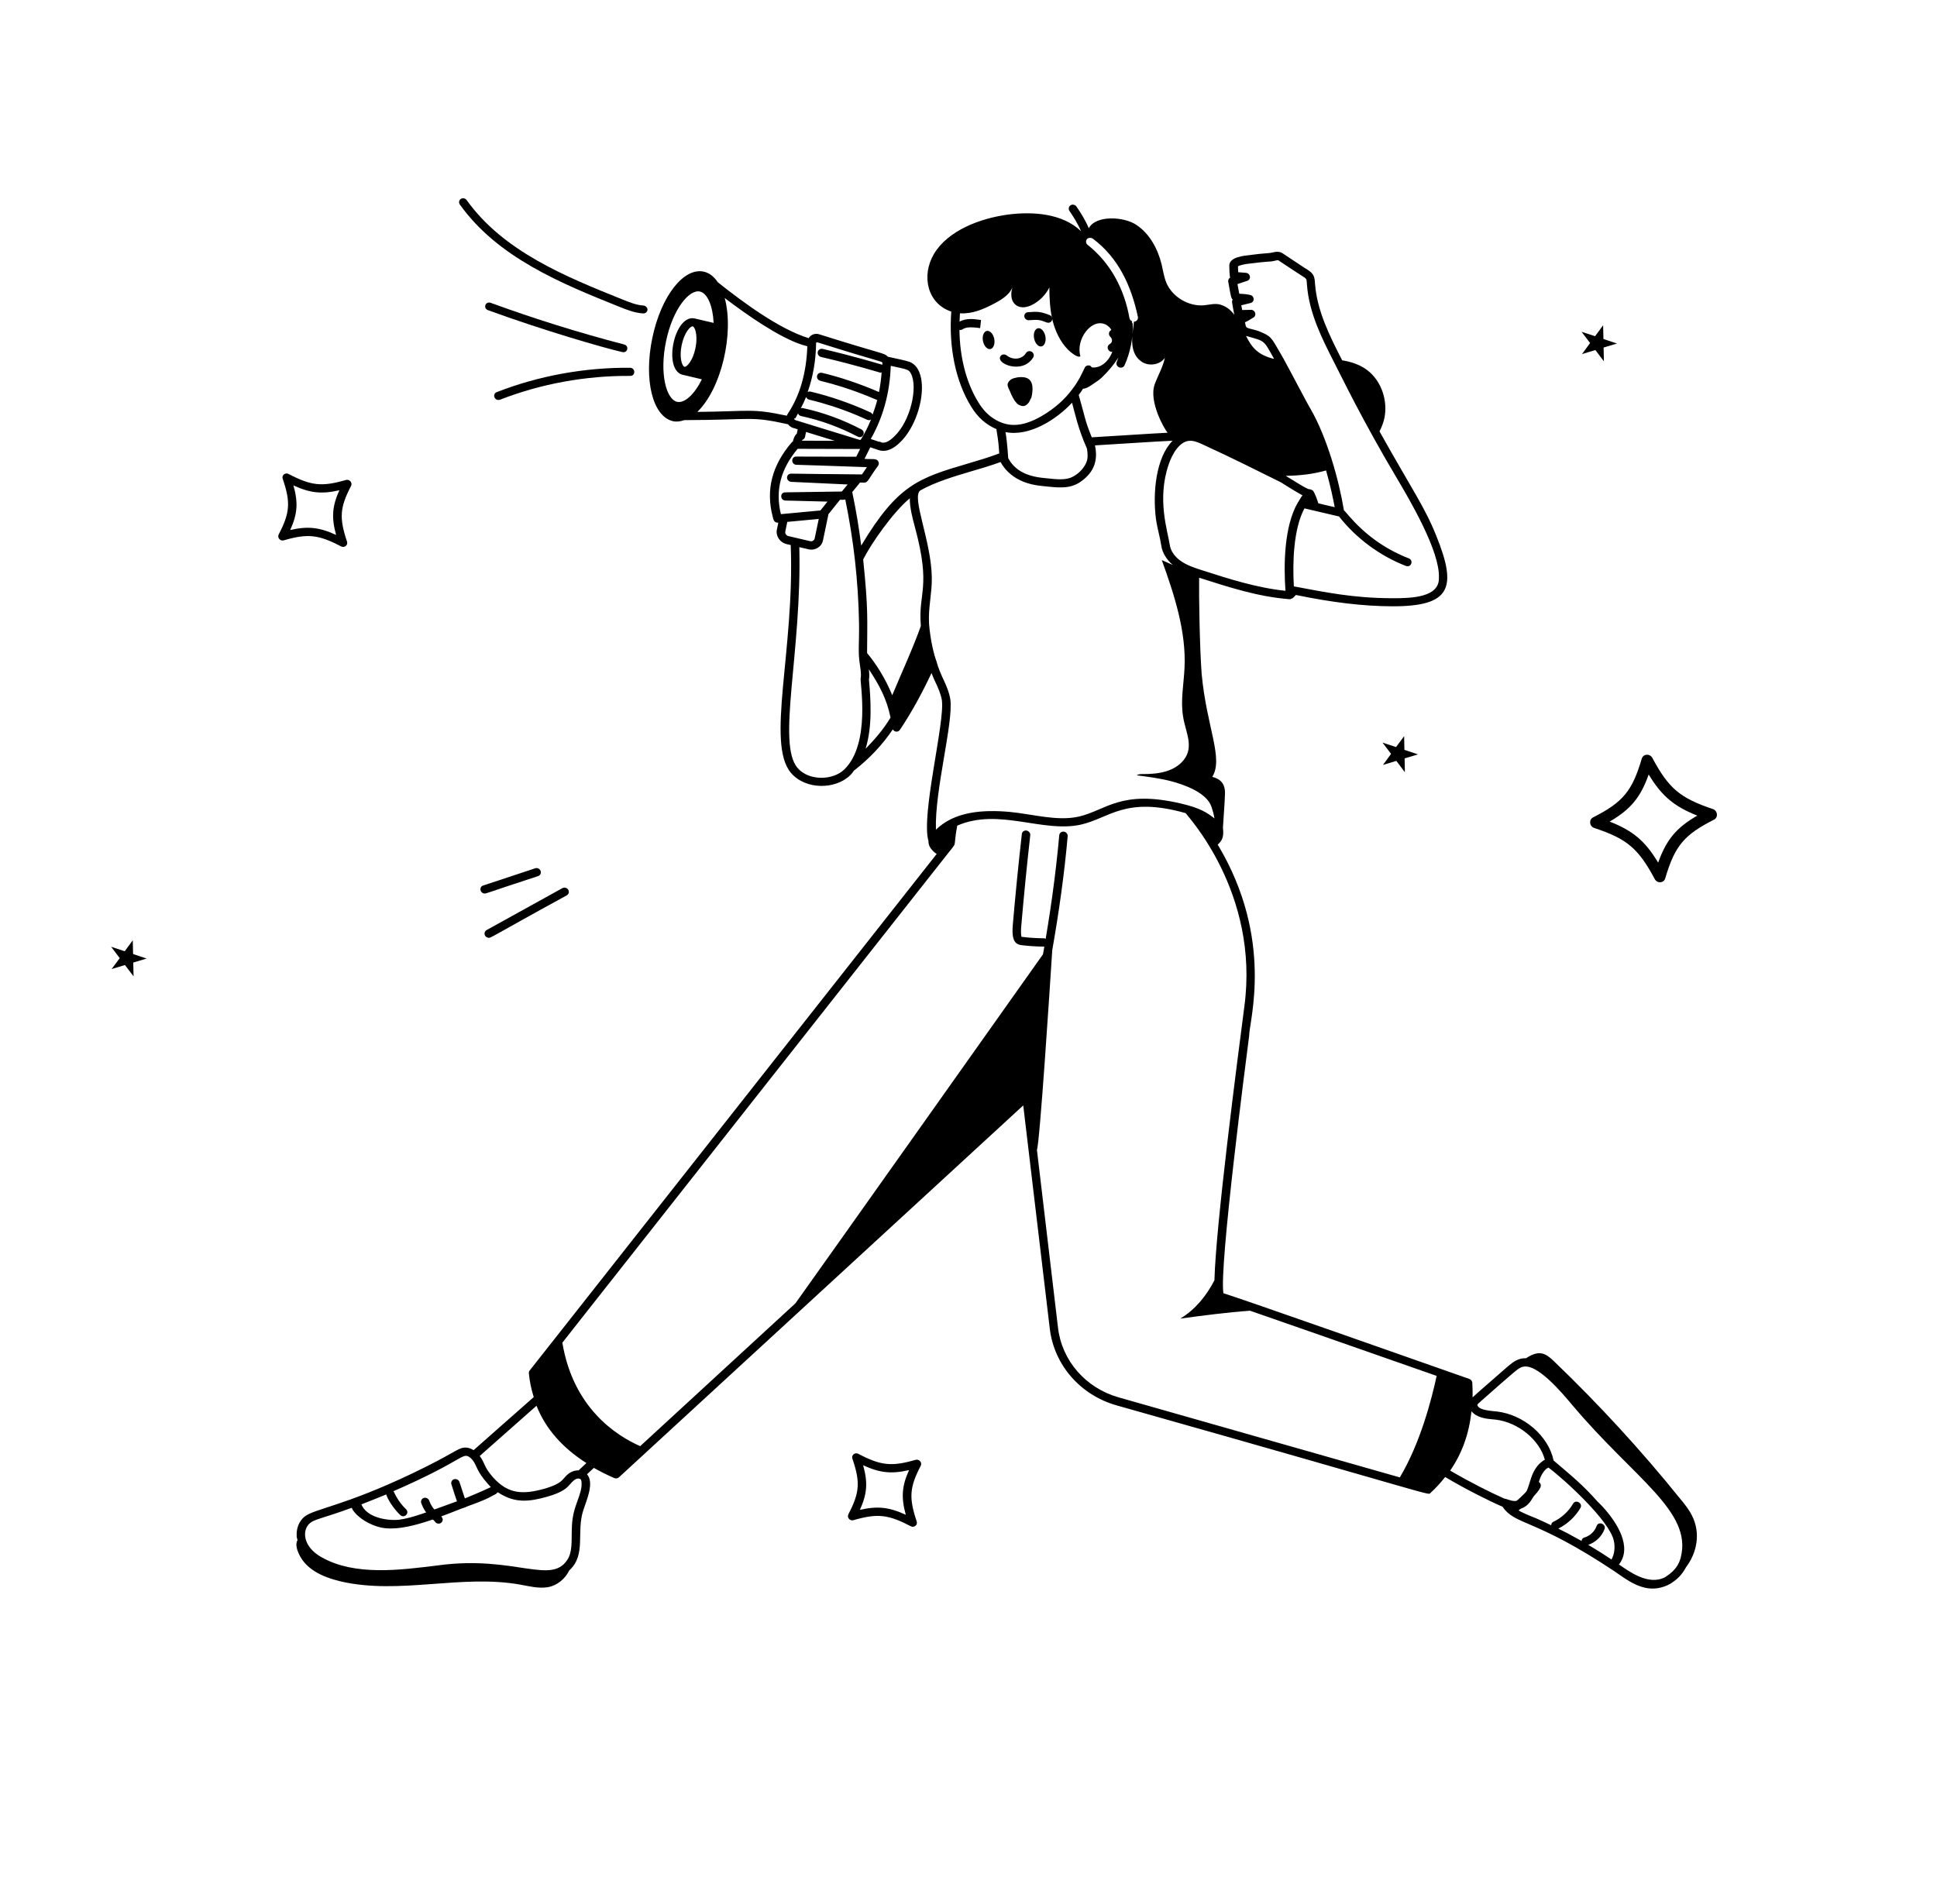 <?xml version="1.0" encoding="UTF-8"?> <svg xmlns="http://www.w3.org/2000/svg" width="237" height="233" viewBox="0 0 237 233" fill="none"><path d="M187.512 181.625C187.596 181.359 187.91 181.229 188.153 181.304C188.43 181.397 188.581 181.681 188.507 181.942C188.264 182.744 186.232 184.504 185.642 184.994C185.432 185.176 185.095 185.143 184.911 184.925C184.716 184.713 184.735 184.394 184.954 184.214C185.728 183.573 186.467 182.877 187.146 182.14C187.316 181.967 187.457 181.797 187.512 181.625Z" fill="black"></path><path d="M53.204 186.202C53.063 185.967 52.099 185.484 51.544 183.957C51.446 183.696 51.592 183.408 51.856 183.323C52.121 183.238 52.413 183.389 52.519 183.653C52.995 184.968 53.771 185.168 54.092 185.721C54.24 185.967 54.158 186.27 53.912 186.405C53.665 186.54 53.352 186.448 53.204 186.202Z" fill="black"></path><path d="M56.319 184.363C55.935 184.005 55.886 183.689 55.232 181.653C55.145 181.383 55.298 181.105 55.572 181.031C55.836 180.954 56.136 181.117 56.223 181.386L56.813 183.186C56.865 183.346 56.936 183.556 57.032 183.644C57.24 183.84 57.259 184.158 57.066 184.353C56.85 184.561 56.517 184.557 56.319 184.363Z" fill="black"></path><path d="M152.837 126.781C152.458 129.742 149.138 155.222 149.693 158.272C151.88 158.932 174.278 166.825 179.782 168.76C179.985 168.835 180.129 169.016 180.143 169.222C180.176 169.838 180.186 170.43 180.178 171.018C180.821 170.404 182.557 168.931 184.495 167.22C185.199 166.629 185.785 166.196 186.731 166.224C187.299 165.832 188.003 165.518 188.608 165.632C189.206 165.735 189.686 166.17 190.124 166.586C195.642 171.877 200.805 177.501 205.573 183.418C206.13 184.083 206.674 184.763 207.04 185.522C208.101 187.65 207.632 190.037 206.279 191.82C205.594 193.143 204.614 193.641 204.408 193.805L204.375 193.825C203.426 194.358 202.344 194.565 201.227 194.303C199.91 193.994 198.777 193.167 197.572 192.323C187.66 185.716 185.465 186.74 183.839 184.396C182.221 183.704 179.288 182.233 176.823 180.762C176.282 181.437 175.708 182.086 175.05 182.687C174.651 183.045 176.998 183.392 136.628 171.997C132.183 170.743 128.963 167.041 128.443 162.588L125.198 135.284C121.484 138.707 79.792 177.068 75.725 180.804C75.585 180.928 75.385 180.973 75.173 180.896C74.272 180.509 73.446 180.086 72.662 179.644C72.387 179.911 72.105 180.167 71.823 180.424C72.762 181.492 71.721 183.698 71.376 184.806C70.48 187.507 71.76 190.276 69.656 192.188C69.146 193.22 68.192 194.047 67.007 194.248C65.913 194.425 64.763 194.137 63.635 193.928C56.395 192.646 48.949 195.185 41.763 193.556C39.419 193.007 37.18 192.003 36.401 189.757C36.27 189.376 36.202 188.973 36.348 188.593C36.364 188.56 36.39 188.529 36.406 188.496C36.372 188.341 36.314 188.207 36.302 188.038L36.303 188.03C36.236 187.074 36.568 186.212 37.219 185.646C38.41 184.644 41.952 184.378 50.458 180.318C55.431 177.937 55.945 177.255 56.763 177.171C57.165 177.118 57.577 177.242 57.947 177.476C58.766 176.747 63.459 172.604 65.303 170.982C65.021 170.049 64.8 169.095 64.709 168.069C64.697 167.947 64.732 167.826 64.81 167.724L114.608 104.509C114.535 104.446 114.441 104.396 114.376 104.344C113.907 103.94 113.585 103.523 113.602 102.938C112.669 99.734 115.622 88.448 115.243 85.697C115.189 85.362 115.084 84.996 114.932 84.583C114.468 83.424 114.434 83.545 113.974 82.369C112.811 84.842 111.557 87.155 110.105 89.321C109.899 89.623 109.45 89.628 109.24 89.265C107.96 91.158 106.381 92.834 104.562 94.25C104.551 94.256 104.544 94.246 104.533 94.252C104.363 94.471 104.21 94.702 104.008 94.894C102.207 96.637 98.578 96.68 96.791 94.603C93.691 91.011 97.247 79.526 96.747 66.705L96.239 66.586C95.421 66.394 94.892 65.597 95.056 64.807L95.232 63.964L95.203 63.966C95.145 63.971 95.089 63.967 95.034 63.954C94.689 63.873 94.626 63.582 94.55 63.26C93.677 59.951 94.445 56.952 96.909 54.093C96.934 54.062 96.98 54.073 97.003 54.051C97.122 53.618 97.188 53.348 97.494 53.069L97.603 52.542C97.164 52.365 96.817 52.431 96.418 51.923C91.718 50.887 92.27 51.394 83.72 51.417C83.258 51.576 82.785 51.649 82.331 51.543C79.851 50.962 78.745 46.492 79.812 41.371C80.881 36.241 83.664 32.673 86.143 33.254C86.815 33.412 87.376 33.875 87.828 34.543C90.851 36.947 95.322 40.27 98.947 41.387C99.204 40.931 99.766 40.749 100.273 40.924C108.308 43.461 108.126 43.151 108.63 43.656C110.161 43.987 110.872 44.144 111.091 44.233L111.219 44.263C111.691 44.419 112.085 44.77 112.358 45.285C112.992 46.493 112.947 48.537 112.235 50.627C111.748 52.052 110.977 53.327 110.146 54.118C109.468 54.807 108.517 55.395 107.56 55.097C107.498 55.073 107.7 55.157 106.481 54.742L105.777 56.153C106.72 56.245 107.22 56.04 107.463 56.474C107.552 56.643 107.55 56.836 107.441 56.994C106.246 58.612 106.216 59.075 105.742 59.065L105.209 59.06C105.193 59.093 105.177 59.126 105.153 59.148L104.27 60.231C104.275 60.251 104.283 60.262 104.288 60.282C104.771 62.578 105.11 64.703 105.374 66.773C109.817 59.348 112.365 58.508 118.443 56.726C119.721 56.352 121.032 55.959 122.263 55.492C122.149 53.66 122.022 53.354 121.911 52.517C120.671 51.978 119.631 51.117 118.784 49.693C116.916 46.638 116.075 42.489 116.393 38.132C113.496 37.177 112.678 33.788 114.27 31.084C115.974 28.212 119.916 26.713 123.355 26.257C126.399 25.865 130.023 26.124 132.274 28.301C131.878 27.37 131.318 26.492 130.857 25.822C130.696 25.591 130.753 25.273 130.984 25.124C131.215 24.976 131.544 25.043 131.705 25.275C132.196 25.98 132.784 26.91 133.218 27.933C134.082 26.302 137.52 26.49 139.056 27.532C140.693 28.634 141.661 30.482 142.123 32.332C142.304 33.111 142.415 33.902 142.726 34.648C143.474 36.362 145.433 37.521 147.314 37.363C147.967 37.295 148.645 37.103 149.286 37.272C150.222 37.537 150.808 38.154 151.274 38.889C151.276 38.881 151.268 38.87 151.279 38.863C151.152 38.787 151.054 38.663 151.02 38.508C150.928 38.035 150.832 37.533 150.75 37.016C150.728 36.891 150.755 36.76 150.823 36.665C150.636 36.464 150.629 36.453 150.279 34.474C150.245 34.272 150.344 34.074 150.518 33.968C150.433 33.782 150.413 32.736 150.408 32.532C150.395 31.451 152.141 31.299 153.127 31.188C153.559 31.124 154.719 31 155.122 30.983C155.9 30.954 156.319 30.545 157.088 31.103C157.491 31.364 157.86 31.607 159.314 32.583C159.644 32.826 160.1 33.016 160.478 33.399C160.837 33.778 160.867 34.228 160.888 34.583C160.901 34.798 160.92 35.023 160.908 34.809C161.152 38.026 162.695 41.133 164.221 44.098C165.336 44.276 166.406 44.628 167.303 45.308C169.06 46.66 169.808 49.056 169.391 51.151C169.27 51.73 169.051 52.278 168.79 52.797C172.815 59.996 174.309 62.014 175.738 65.582C178.308 71.943 177.538 74.223 170.33 74.201C166.818 74.189 163.062 73.742 158.559 72.815C158.18 73.215 158.351 73.034 158.175 73.195C158.151 73.217 158.153 73.209 158.151 73.217C158.127 73.239 158.082 73.229 158.051 73.24C157.966 73.284 157.885 73.349 157.784 73.334C153.912 73.034 150.382 71.867 146.719 70.704C146.681 72.805 146.784 79.352 147.031 82.506C147.628 88.966 149.732 92.813 148.327 95.072C149.314 95.322 149.905 95.912 149.882 97.076C149.85 98.322 149.728 99.639 149.631 101.293C149.768 102.421 149.538 102.883 148.99 103.363C155.961 114.984 152.822 125.027 152.837 126.781ZM203.756 193.008C203.923 192.845 205.242 192.233 205.648 190.605C207.092 184.955 199.993 180.988 192.431 172.02C191.201 170.562 187.993 166.668 186.222 167.304C185.718 167.48 185.55 167.644 180.999 171.654C180.87 171.771 180.786 171.853 180.759 171.938C180.871 172.453 181.759 172.624 183.117 172.74C186.449 173.115 189.472 175.749 190.087 178.74C192.245 180.591 193.588 181.643 195.469 183.77C195.656 183.97 195.859 184.138 196.044 184.347C197.919 186.371 199.733 189.366 198.085 191.468C199.189 192.206 201.653 194.137 203.756 193.008ZM188.172 181.709C187.74 183.101 187.121 184.605 185.591 184.725C186.246 185.146 187.207 185.519 187.928 185.807C188.469 186.045 189.096 186.33 189.797 186.669C189.804 186.496 189.875 186.337 190.035 186.255C191.05 185.774 191.92 184.983 192.472 184.025C192.8 183.457 193.702 183.973 193.374 184.541C192.749 185.62 191.792 186.51 190.665 187.075C191.218 187.343 192.25 187.88 193.512 188.59C193.532 188.401 193.625 188.23 193.827 188.176C194.525 187.98 195.114 187.436 195.35 186.764C195.58 186.117 196.542 186.527 196.322 187.13C196.002 188.022 195.241 188.747 194.327 189.067C195.523 189.771 196.656 190.506 197.174 190.858C197.538 190.206 197.645 189.328 197.444 188.508C196.887 186.064 191.365 181.021 189.459 179.606C189.222 179.735 189.157 179.775 188.942 180.029C188.465 180.627 188.342 181.215 188.172 181.709ZM184.092 183.416C184.63 183.441 185.922 184.462 186.806 182.458L186.808 182.449C187.246 181.446 187.315 180.385 188.122 179.394C188.316 179.145 188.735 178.782 189.02 178.647C188.374 176.219 185.762 174.078 183.031 173.742L182.713 173.714C181.825 173.634 180.724 173.524 180.043 172.719C179.752 175.443 178.892 177.876 177.435 179.976C179.881 181.406 182.372 182.663 184.092 183.416ZM37.919 186.41C36.926 187.246 37.042 189.291 39.312 190.56C43.404 192.911 49.005 192.141 53.571 191.58C63.151 190.269 67.688 194.234 69.591 190.59C70.082 189.516 69.893 188.09 69.981 186.756C70.064 184.251 71.255 182.973 71.157 181.43C71.15 181.235 71.102 181.012 70.902 180.965C70.312 180.826 69.86 181.577 69.467 181.955C68.791 182.589 67.859 182.905 66.955 183.172C64.812 183.766 63.021 184.038 60.923 182.634C60.868 182.667 60.821 182.711 60.766 182.745C60.732 182.773 60.722 182.817 60.681 182.835C59.991 183.171 59.906 183.354 57.687 184.17L57.544 184.219C54.649 185.264 49.644 187.656 46.529 186.926C45.293 186.637 43.844 185.818 43.163 184.792C43.112 184.716 43.087 184.609 43.047 184.526C39.418 185.849 38.52 185.906 37.919 186.41ZM57.791 178.648C57.781 178.646 57.774 178.635 57.767 178.624C57.676 178.51 57.564 178.41 57.438 178.326C56.545 177.72 56.635 178.801 48.117 182.508C48.139 182.54 48.184 182.551 48.204 182.592C48.546 183.373 49.061 184.102 49.678 184.707C50.168 185.19 49.453 185.879 48.961 185.405C48.057 184.53 47.41 183.429 47.255 182.895C47.004 183.002 45.234 183.721 44.22 184.11C44.808 185.629 47.15 186.141 48.8 185.994C50.525 185.762 52.162 185.086 56.88 183.382C59.602 182.251 59.751 182.129 60.055 181.998C59.904 181.852 59.769 181.682 59.629 181.529C58.248 179.971 58.362 179.335 57.791 178.648ZM58.696 178.187C59.387 179.123 59.176 179.498 60.324 180.799C62.185 182.884 63.997 182.921 66.626 182.192C69.082 181.469 68.745 180.938 69.629 180.307C70.007 180.046 70.411 179.938 70.8 179.946C71.118 179.652 71.437 179.358 71.748 179.053C68.812 177.186 66.755 174.852 65.646 172.04C65.457 172.217 59.912 177.109 58.696 178.187ZM108.962 87.819C108.49 85.516 107.602 83.879 106.307 81.909C106.359 82.344 106.393 82.776 106.32 83.174C106.525 85.479 106.781 88.819 105.908 91.636C107.044 90.484 108.129 89.209 108.962 87.819ZM96.084 65.048C96.033 65.294 96.2 65.545 96.454 65.605L99.124 66.23C99.379 66.29 99.63 66.137 99.681 65.891L100.177 63.511L96.329 63.871L96.084 65.048ZM98.302 53.766C98.292 53.773 98.141 53.857 98.13 53.864L98.153 53.934L102.133 53.945L98.624 52.865C98.51 53.271 98.561 53.578 98.302 53.766ZM102.876 53.124C103.072 53.188 105.328 53.883 105.132 53.818C105.217 53.866 105.313 53.815 105.326 53.8C105.813 53.02 106.223 52.195 106.571 51.346C106.462 51.412 106.333 51.437 106.206 51.407C105.924 51.341 103.31 49.946 98.973 48.902C98.801 48.861 98.694 48.735 98.63 48.582C98.433 49.07 98.215 49.526 97.978 49.977C98.049 49.956 98.123 49.919 98.196 49.936C100.686 50.464 103.12 51.357 105.395 52.553C106.005 52.871 105.546 53.75 104.936 53.432C102.746 52.283 100.409 51.431 98.011 50.915C97.8 50.875 97.695 50.74 97.641 50.589C97.537 50.767 97.466 50.971 97.291 51.216C97.025 51.163 97.227 51.385 97.334 51.42C98.533 51.793 103.17 53.221 102.876 53.124ZM82.836 49.174C83.753 49.389 84.967 48.273 85.877 46.422C85.677 46.376 83.326 45.815 83.533 45.873L83.506 45.867C81.094 45.237 82.489 38.451 84.981 38.971L87.316 39.518C87.216 37.44 86.566 35.897 85.648 35.681C84.349 35.377 82.321 37.795 81.493 41.765C80.664 45.744 81.528 48.867 82.836 49.174ZM83.747 44.892C83.993 44.949 84.753 44.224 85.087 42.626C85.171 42.222 85.21 41.853 85.21 41.531C85.23 40.568 84.951 39.986 84.769 39.944C84.468 39.883 83.725 40.703 83.406 42.232C83.091 43.743 83.441 44.81 83.747 44.892ZM98.106 42.185C95.314 41.273 91.47 38.603 88.674 36.474C89.834 40.781 88.281 47.548 85.321 50.411C91.976 50.34 91.931 49.961 96.275 50.877C96.291 50.844 96.29 50.807 96.306 50.774C96.339 50.708 96.379 50.653 96.465 50.516C97.905 48.311 98.668 45.569 98.78 42.38C98.591 42.326 98.366 42.264 98.106 42.185ZM100.015 41.895C100.005 41.893 99.864 41.934 99.855 41.931C99.828 44.164 99.457 46.169 98.824 47.973C98.929 47.924 99.04 47.895 99.158 47.923C101.447 48.459 104.046 49.336 106.489 50.461C106.62 50.519 106.712 50.623 106.763 50.746C106.98 50.161 107.179 49.572 107.334 48.964C107.136 48.908 104.384 47.581 100.367 46.603C100.086 46.537 99.913 46.266 99.97 45.994C100.027 45.722 100.298 45.564 100.579 45.63C102.623 46.109 105.148 46.931 107.549 47.982C107.701 47.207 107.811 46.403 107.869 45.578C107.81 45.583 107.756 45.617 107.701 45.604C107.338 45.519 104.948 44.737 100.461 43.686C100.179 43.62 99.998 43.347 100.055 43.075C100.111 42.803 100.384 42.636 100.666 42.702C104.626 43.63 107.176 44.421 107.95 44.639C107.957 44.558 107.963 44.486 107.968 44.413C107.945 44.205 107.829 44.353 100.015 41.895ZM107.862 54.154L107.88 54.159C108.298 54.257 108.849 53.99 109.417 53.413C111.435 51.5 112.318 47.358 111.464 45.739C111.185 45.204 111.085 45.227 108.989 44.772C108.876 48.1 108.043 51.092 106.542 53.725C106.968 53.871 107.324 53.992 107.521 54.056C107.637 54.047 107.762 54.085 107.862 54.154ZM105.466 58.061L106.071 57.171C104.775 57.126 99.998 56.964 100.311 56.973L97.452 56.883C96.778 56.873 96.758 55.873 97.434 55.875L99.309 55.882C100.291 55.881 105.07 55.895 104.765 55.898L105.239 54.949L97.594 54.927C95.513 57.415 94.838 60.011 95.546 62.923L100.384 62.472L101.249 61.385L101.163 61.383C101.154 61.381 101.153 61.39 101.143 61.388L101.134 61.386L96.898 61.278C95.817 61.255 96.197 61.261 96.112 61.259C95.447 61.251 95.395 60.262 96.073 60.255L102.657 60.158L103.001 60.156L103.714 59.291L96.808 58.971C96.535 58.953 96.295 58.732 96.296 58.455C96.296 58.179 96.513 57.962 96.798 57.965L101.169 58.022C101.178 58.024 101.189 58.017 101.198 58.019L105.466 58.061ZM103.421 61.111C103.381 61.12 103.354 61.159 103.315 61.16L102.761 61.168C102.747 61.192 102.732 61.217 102.717 61.241L101.366 62.923L100.696 66.138C100.531 66.929 99.735 67.415 98.917 67.223L97.8 66.961C98.118 79.879 95.011 90.99 97.587 93.988C98.968 95.592 101.897 95.523 103.291 94.182C106.58 91.019 105.202 83.51 105.304 83.018C105.398 82.57 105.299 81.948 105.212 81.356C104.959 79.74 105.136 78.98 105.107 76.329C105.014 71.019 104.44 66.094 103.421 61.111ZM105.612 68.469C106.262 74.767 106.102 75.761 106.092 79.923C107.16 81.196 108.319 82.997 109.169 85.085C110.187 82.624 111.675 79.417 112.67 76.61C112.309 72.444 113.976 72.033 111.944 64.508C111.653 63.436 111.303 62.101 111.317 60.98C109.226 62.738 106.618 66.476 105.612 68.469ZM112.581 60.033C111.513 60.907 113.945 66.194 114.011 70.677C114.041 72.638 113.557 74.367 113.672 76.329C113.823 78.299 114.285 80.194 114.575 80.907C115.066 82.801 116.01 83.897 116.276 85.59C116.671 88.447 114.352 96.692 114.514 101.54C116.8 99.302 120.258 99.072 123.56 99.366C126.38 99.64 129.32 100.523 131.965 99.945C135.356 99.173 137.092 96.604 144.494 98.339C146.828 98.886 147.624 99.413 148.593 100.156C148.523 99.67 148.364 99.153 148.248 98.795C147.695 97.016 144.892 96.018 143.219 95.589C141.853 95.242 140.461 95.063 139.07 94.884C139.312 94.729 139.617 94.727 139.911 94.731C141.776 94.744 143.701 94.421 144.833 93.01C146.135 91.38 145.039 89.557 144.762 87.732C144.421 85.755 144.837 83.761 144.931 81.756C145.152 77.312 143.691 72.805 142.149 68.546C142.594 68.743 143.048 68.941 143.493 69.138C142.726 68.479 142.213 67.649 142.094 66.801C141.92 65.673 141.59 64.647 141.429 63.458C141.032 60.333 141.417 56.02 143.47 53.94C140.913 54.05 137.834 54.286 133.977 54.507C134.376 56.433 133.796 57.753 132.435 58.798C131.158 59.807 129.813 59.722 128.145 59.543C127.675 59.47 126.095 59.459 124.681 58.704C123.722 58.23 122.897 57.438 122.425 56.544C121.229 56.983 119.98 57.353 118.764 57.704C116.702 58.317 114.458 58.98 112.581 60.033ZM160.081 59.85L160.09 59.852L160.357 59.896C160.366 59.898 160.383 59.912 160.392 59.914C160.437 59.924 160.559 59.98 160.615 60.031C160.632 60.044 160.641 60.046 160.657 60.059C160.664 60.07 160.661 60.087 160.677 60.1C160.884 60.342 161.217 61.305 161.307 61.602L163.305 62.071C163.139 61.175 162.802 59.502 162.251 57.576C160.622 58.033 159.023 58.211 157.312 58.234C157.832 58.531 159.457 59.602 160.081 59.85ZM152.453 41.101C153.15 42.508 153.879 43.444 155.894 43.925C154.56 41.549 154.832 41.797 152.532 41.129C152.503 41.131 152.478 41.116 152.453 41.101ZM123.026 52.88C123.106 53.277 123.269 54.55 123.356 56.053C123.711 56.772 124.355 57.43 125.15 57.819C126.36 58.462 127.82 58.491 128.237 58.551C129.196 58.656 130.184 58.759 130.988 58.468C131.788 58.149 132.534 57.449 132.888 56.666C133.136 56.115 133.093 55.59 133.003 54.924C131.845 52.303 131.542 50.601 131.168 49.288C129.253 51.345 125.942 53.472 123.026 52.88ZM119.694 49.215C120.116 49.932 120.631 50.522 121.214 50.972C123.074 52.376 125.013 52.351 127.511 50.882C128.997 50.014 130.232 48.93 131.185 47.652C132.01 46.574 132.349 45.769 132.717 45.008C132.827 44.757 133.136 44.645 133.396 44.77C133.483 44.809 133.524 44.883 133.575 44.96C134.536 45.102 135.593 44.373 136.081 43.087C136.635 41.66 136.249 40.132 135.217 39.688C133.487 38.941 131.589 41.601 132.193 43.594C131.874 43.888 130.878 43.001 130.666 42.785C129.708 41.805 129.124 40.535 128.792 39.251C128.472 37.996 128.384 36.317 128.393 35.177C127.948 36.077 127.224 36.81 126.346 37.277C124.825 38.081 123.758 37.306 123.745 36.133C123.709 35.71 123.839 35.271 123.969 34.877C123.709 35.94 122.652 36.623 121.679 37.132C120.34 37.841 118.987 38.436 117.454 38.344C117.43 38.688 117.416 39.026 117.405 39.355C118.256 38.928 119.046 39.021 120.037 39.161L119.924 40.158C117.593 39.823 117.99 40.478 117.393 40.375C117.429 43.719 118.227 46.836 119.694 49.215ZM141.275 47.05C141.675 45.955 142.289 44.929 142.525 43.796C141.913 44.675 140.517 44.882 139.617 44.22C137.969 43.032 138.641 40.582 138.743 39.362C138.762 39.367 138.783 39.353 138.811 39.36C139.094 39.325 139.274 39.054 139.226 38.784C138.428 35.023 136.864 31.561 133.715 29.21C133.48 29.054 133.206 29.091 133.059 29.204C133.051 29.193 133.064 29.177 133.057 29.167C133.048 29.164 133.037 29.171 133.028 29.169C133.035 29.18 133.051 29.193 133.059 29.204C133.037 29.217 133.009 29.257 132.975 29.286C132.822 29.517 132.861 29.83 133.105 29.988C135.94 32.247 137.577 35.45 138.195 38.93C138.222 39.12 138.357 39.253 138.516 39.309L138.489 39.441C138.531 39.515 138.592 39.585 138.594 39.668C138.642 41.402 138.298 43.146 137.59 44.712C137.484 44.945 137.192 45.07 136.912 44.95C136.65 44.833 136.533 44.529 136.642 44.278C136.717 44.102 136.774 43.922 136.848 43.746C136.284 44.627 135.61 45.437 134.824 46.192C134.536 46.475 134.163 46.71 133.82 46.943C133.587 47.1 132.974 47.574 132.506 47.575C132.211 48.031 132.273 47.962 131.986 48.337C132.808 51.202 132.697 51.323 133.582 53.521C137.112 53.316 140.437 53.082 142.864 52.959C142.461 52.515 140.541 49.154 141.275 47.05ZM176.055 70.688C176.196 67.496 172.518 61.235 170.933 58.56C166.659 51.367 164.288 46.38 163.181 44.241C161.77 41.46 160.168 38.312 159.914 34.871L159.896 34.636C159.86 34.121 159.889 34.119 159.205 33.7C158.942 33.547 157.765 32.746 156.407 31.856C156.209 31.801 155.931 31.994 155.231 32.014C154.866 32.029 153.765 32.149 153.343 32.207C153.125 32.248 152.185 32.276 151.474 32.58C151.472 32.819 151.488 33.062 151.502 33.314C151.813 33.332 152.131 33.36 152.458 33.391C153.025 33.459 153.116 34.208 152.596 34.372C152.209 34.493 151.809 34.63 151.409 34.766C151.441 34.931 151.605 35.789 151.629 35.951C152.121 35.965 152.552 36.002 152.979 36.102C153.506 36.225 153.535 36.951 153.023 37.079L151.877 37.364C151.913 37.556 151.948 37.758 151.986 37.942C152.398 37.928 152.771 37.923 153.058 37.917C153.592 37.913 153.8 38.607 153.356 38.862C153.032 39.044 152.738 39.27 152.33 39.441L152.415 39.858C152.449 39.921 152.475 39.982 152.507 40.054C152.517 40.056 152.533 40.069 152.542 40.072C152.602 40.104 152.664 40.128 152.671 40.139C152.707 40.147 152.778 40.173 152.84 40.197C153.712 40.447 153.724 40.386 154.5 40.733C155.686 41.26 155.676 41.58 157.021 43.858C157.728 45.129 160.076 49.631 160.366 50.068C162.365 53.549 163.821 58.718 164.434 62.455C164.846 62.763 167.215 66.341 172.364 68.33C172.99 68.569 172.682 69.501 172.017 69.262C168.835 68.028 165.938 65.885 163.838 63.209L159.605 62.217C158.253 64.729 158.136 68.902 158.311 71.763C162.144 72.477 165.547 73.201 170.355 73.213C172.811 73.226 176.154 73.088 176.055 70.688ZM147.232 69.839C150.303 70.826 153.767 71.941 157.282 72.305C157.044 69.015 157.14 64.348 158.788 61.519L158.79 61.51C158.799 61.466 158.842 61.439 158.87 61.4C159.03 61.133 159.172 60.862 159.365 60.622C158.668 60.265 156.725 59.027 156.716 59.025C153.695 57.524 150.555 55.95 147.294 54.458C146.825 54.237 146.295 53.993 145.79 53.949C144.369 53.819 143.41 55.584 142.978 56.883C141.543 61.116 142.865 64.964 143.131 66.703C143.226 67.389 143.691 68.087 144.402 68.604C145.188 69.175 146.149 69.502 147.232 69.839ZM152.251 123.18C154.136 109.203 145.186 99.762 145.066 99.513C137.662 97.419 135.784 100.121 132.225 100.926C127.535 101.946 122.201 98.835 117.12 101.044C116.541 104.142 117.315 102.712 115.749 104.74C43.288 196.698 79.182 151.154 68.806 164.322C70.129 172.279 75.347 175.676 78.332 176.984C78.638 176.705 79.699 175.729 97.323 159.507C102.883 151.707 122.54 123.948 127.614 116.79C128.476 111.97 129.168 107.093 129.603 102.22C129.633 101.941 129.873 101.749 130.162 101.78C130.441 101.808 130.656 102.061 130.635 102.342C130.224 107.009 129.557 111.671 128.747 116.291C128.428 121.246 127.229 139.752 126.873 140.727L129.452 162.495C129.926 166.531 132.839 169.876 136.87 171.014L171.276 180.809C173.754 176.645 175.134 171.394 175.78 168.386C162.487 163.741 158.504 162.328 152.95 160.41C150.097 160.616 147.246 160.989 144.413 161.376C146.254 160.268 147.617 158.57 148.591 156.689C148.765 149.912 151.363 130.047 152.251 123.18Z" fill="black"></path><path d="M123.173 43.497C123.536 43.792 124.036 43.936 124.483 43.876C124.93 43.817 125.322 43.571 125.53 43.209C125.673 42.977 125.981 42.904 126.227 43.043C126.47 43.191 126.558 43.495 126.424 43.728C125.127 45.906 121.664 44.476 122.455 43.539C122.628 43.342 122.944 43.325 123.173 43.497Z" fill="black"></path><path d="M120.802 40.491C121.189 40.47 121.576 40.949 121.666 41.571C121.749 42.181 121.506 42.706 121.119 42.726C120.724 42.745 120.347 42.259 120.255 41.647C120.163 41.034 120.415 40.511 120.802 40.491Z" fill="black"></path><path d="M126.511 41.322C126.421 40.701 126.671 40.187 127.058 40.166C127.444 40.146 127.832 40.625 127.922 41.246C128.005 41.857 127.762 42.382 127.375 42.402C126.98 42.42 126.594 41.933 126.511 41.322Z" fill="black"></path><path d="M135.853 41.219C135.645 41.022 135.625 40.703 135.822 40.499C136.381 39.935 137.17 40.981 137.086 41.84C136.999 42.764 135.989 43.463 135.593 42.787C135.452 42.542 135.535 42.237 135.794 42.103C135.935 42.025 136.043 41.874 136.058 41.711C136.073 41.548 135.998 41.355 135.853 41.219Z" fill="black"></path><path d="M123.746 46.415C123.964 46.282 124.239 46.245 124.49 46.184C125.851 46.006 126.346 46.555 126.335 47.658C126.324 47.895 126.259 48.708 126.088 48.843C125.968 49.193 125.685 49.587 125.313 49.684C124.933 49.77 124.37 49.408 124.35 49.274C124.055 49.002 123.72 48.279 123.579 47.905C123.452 47.599 123.265 47.353 123.287 47.017C123.277 46.978 123.295 46.936 123.318 46.914C123.381 46.707 123.552 46.526 123.746 46.415Z" fill="black"></path><path d="M125.898 39.188C125.619 39.213 125.37 39.01 125.332 38.739C125.295 38.468 125.497 38.226 125.774 38.209C126.973 38.107 127.341 38.148 128.406 38.55C129.017 38.782 128.742 39.686 128.063 39.465C127.289 39.158 127.057 39.095 125.898 39.188Z" fill="black"></path><path d="M69.527 108.886C69.675 109.132 69.593 109.435 69.356 109.572C59.675 114.864 60.068 114.846 59.696 114.759C59.234 114.651 59.13 114.057 59.529 113.829L68.817 108.692C69.062 108.566 69.377 108.649 69.527 108.886Z" fill="black"></path><path d="M59.19 109.338C58.693 109.222 58.627 108.539 59.106 108.376L65.482 106.266C65.738 106.17 66.04 106.314 66.144 106.585C66.241 106.846 66.116 107.128 65.841 107.219C59.199 109.385 59.469 109.403 59.19 109.338Z" fill="black"></path><path d="M111.438 186.788C108.669 185.339 107.358 185.197 104.424 186.045C103.997 186.175 103.597 185.723 103.804 185.32C105.183 182.673 105.278 181.398 104.292 178.509C104.144 178.079 104.611 177.71 105.013 177.924C107.782 179.373 109.095 179.506 112.03 178.658C112.472 178.541 112.854 178.989 112.658 179.385C111.279 182.032 111.193 183.309 112.167 186.213C112.298 186.631 111.85 187.004 111.438 186.788ZM111.226 179.914C109.078 180.413 107.663 180.265 105.606 179.323C106.201 181.44 106.104 182.815 105.209 184.785C107.346 184.293 108.772 184.434 110.827 185.385C110.243 183.261 110.341 181.877 111.226 179.914Z" fill="black"></path><path d="M41.735 66.871C38.966 65.422 37.655 65.28 34.72 66.128C34.294 66.258 33.894 65.805 34.101 65.403C35.48 62.756 35.575 61.481 34.589 58.592C34.441 58.162 34.907 57.793 35.31 58.007C38.079 59.456 39.392 59.589 42.327 58.741C42.769 58.624 43.151 59.072 42.955 59.468C41.576 62.115 41.49 63.392 42.463 66.296C42.595 66.714 42.147 67.087 41.735 66.871ZM41.523 59.997C39.374 60.496 37.96 60.348 35.903 59.406C36.498 61.523 36.401 62.898 35.506 64.868C37.643 64.376 39.069 64.517 41.124 65.468C40.54 63.344 40.638 61.96 41.523 59.997Z" fill="black"></path><path d="M209.714 100.313C206.04 102.182 204.921 103.523 203.745 107.502C203.582 108.086 202.774 108.153 202.467 107.585C200.456 103.829 199.073 102.655 195.06 101.33C194.461 101.135 194.382 100.306 194.919 100.037C198.593 98.168 199.704 96.817 200.88 92.838C201.07 92.247 201.86 92.197 202.167 92.748C204.177 96.503 205.57 97.669 209.592 99.02C210.163 99.224 210.261 100.036 209.714 100.313ZM201.724 94.786C200.724 97.597 199.523 99.049 196.947 100.55C199.794 101.662 201.291 102.922 202.883 105.571C203.883 102.778 205.084 101.309 207.669 99.817C204.822 98.687 203.316 97.417 201.724 94.786Z" fill="black"></path><path d="M195.202 42.84L193.569 43.331L194.554 41.98L193.51 40.605L195.165 41.149L196.148 39.807L196.187 41.489L197.84 42.042L196.207 42.533L196.244 44.224L195.202 42.84Z" fill="black"></path><path d="M15.262 116.416L16.245 115.075L16.284 116.757L17.937 117.31L16.305 117.801L16.342 119.492L15.29 118.106L13.658 118.596L14.65 117.257L13.598 115.87L15.262 116.416Z" fill="black"></path><path d="M170.812 91.429L171.804 90.089L171.834 91.769L173.496 92.324L171.863 92.815L171.891 94.504L170.849 93.12L169.216 93.611L170.201 92.26L169.157 90.885L170.812 91.429Z" fill="black"></path><path d="M78.691 38.359C77.695 38.3 76.773 37.941 75.852 37.573C68.632 34.685 60.898 31.515 56.262 25.027C56.102 24.8 56.157 24.496 56.387 24.342C56.615 24.196 56.931 24.261 57.1 24.49C61.576 30.751 69.14 33.837 76.219 36.674C77.036 37 77.878 37.34 78.724 37.392C78.994 37.409 79.227 37.644 79.227 37.915C79.201 38.171 78.969 38.379 78.691 38.359Z" fill="black"></path><path d="M59.391 37.338C59.483 37.085 59.773 36.957 60.041 37.062C65.382 39.015 70.868 40.727 76.367 42.158C77.007 42.322 76.802 43.239 76.15 43.09C73.807 42.556 66.477 40.432 59.708 37.959C59.437 37.87 59.299 37.592 59.391 37.338Z" fill="black"></path><path d="M77.118 46.005C71.673 45.962 66.157 46.974 61.174 48.919C61.071 48.958 60.967 48.961 60.868 48.938C60.382 48.825 60.311 48.172 60.763 47.996C65.871 45.998 71.514 44.962 77.09 45.008C77.758 45.019 77.787 46.007 77.118 46.005Z" fill="black"></path><path d="M128.24 115.347C128.249 115.627 128.018 115.852 127.729 115.85C126.832 115.845 125.927 115.783 125.041 115.679C124.787 115.648 124.566 115.596 124.358 115.436C123.789 114.97 123.87 113.847 123.921 113.191C124.236 109.523 124.607 105.776 125.027 102.068C125.057 101.788 125.319 101.598 125.599 101.645C125.851 101.685 126.096 101.946 126.058 102.216C125.64 105.915 125.271 109.653 124.958 113.311C124.924 113.749 124.887 114.204 124.978 114.643C125.004 114.658 125.09 114.66 125.118 114.666C125.966 114.771 126.824 114.822 127.692 114.829C127.981 114.832 128.232 115.066 128.24 115.347Z" fill="black"></path></svg> 